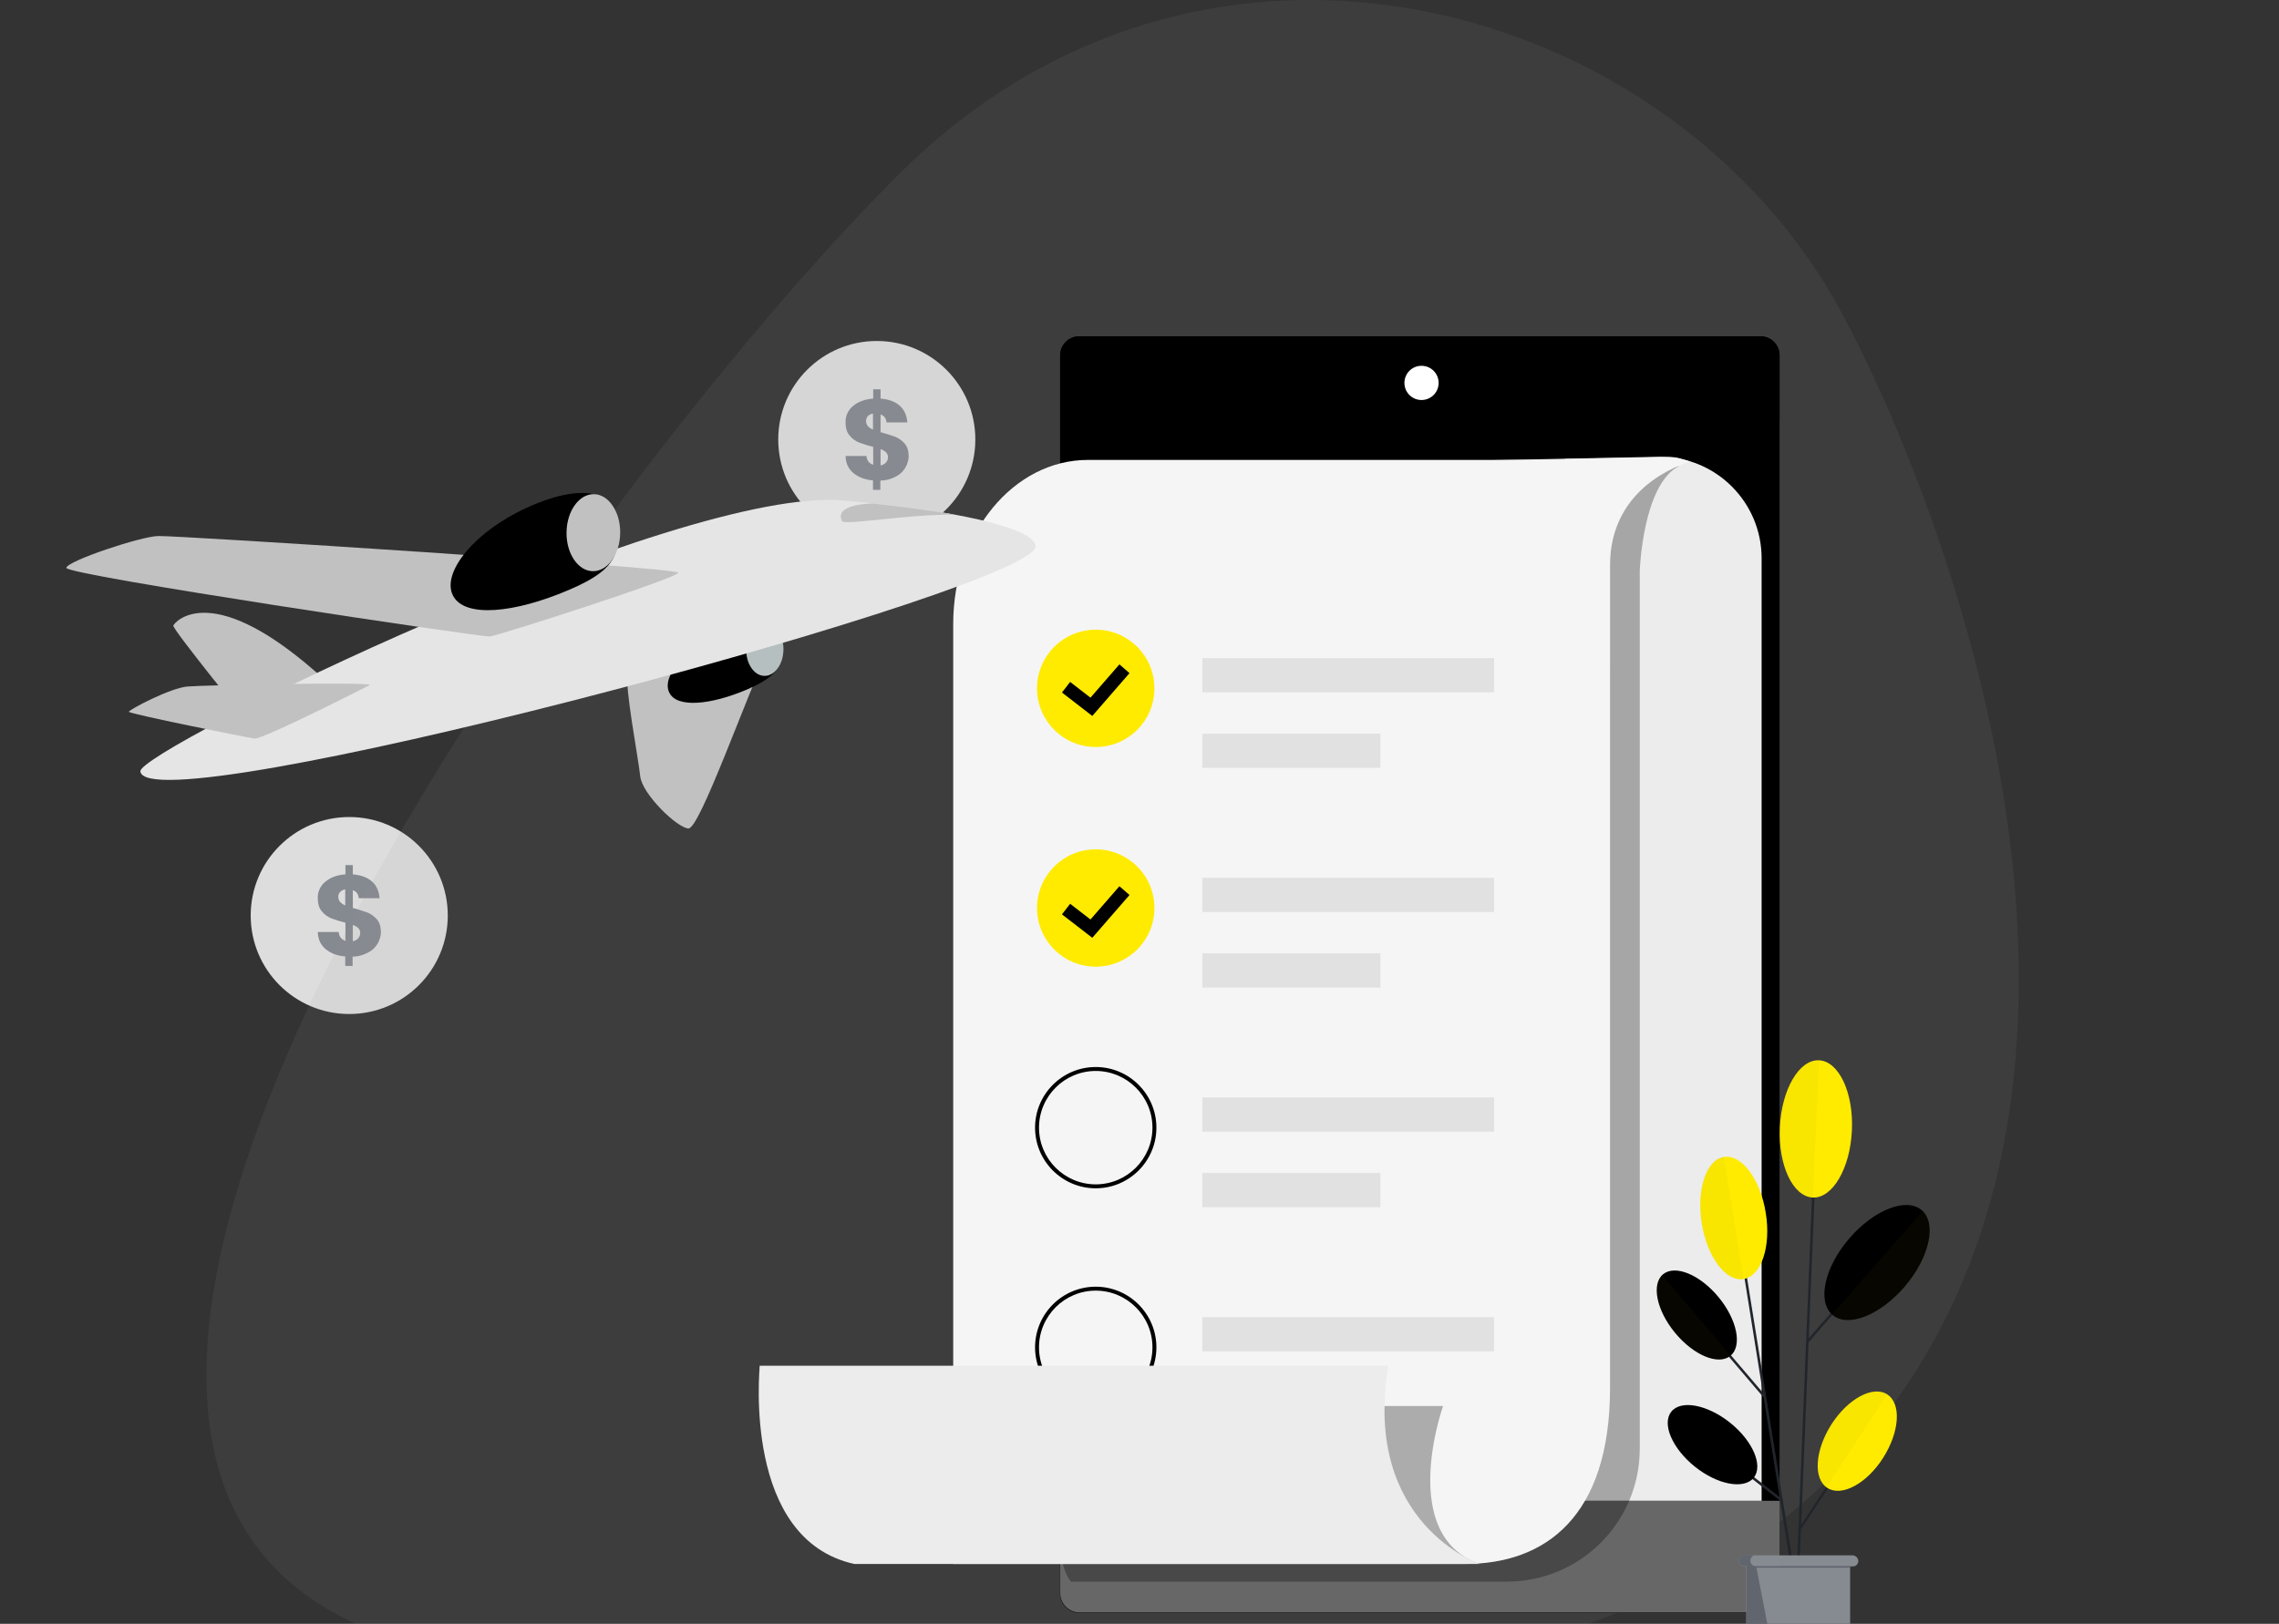 <svg width="550" height="392" viewBox="0 0 550 392" fill="none" xmlns="http://www.w3.org/2000/svg">
<rect x="0" y="0" width="550" height="392" fill="#333333" stroke="none"/>
<g clip-path="url(#clip0_10158_5213)">
<path d="M211.598 129.869C224.733 129.869 235.38 119.224 235.38 106.093C235.38 92.961 224.733 82.316 211.598 82.316C198.464 82.316 187.816 92.961 187.816 106.093C187.816 119.224 198.464 129.869 211.598 129.869Z" fill="#DDDDDD"/>
<path d="M218.421 113.019C217.86 113.926 217.046 114.652 216.078 115.105C214.962 115.691 213.724 116.004 212.465 116.021V118.262H210.68V115.971C208.755 115.817 207.168 115.207 205.945 114.19C204.721 113.173 204.113 111.795 204.061 110.066H209.102C209.203 111.185 209.764 111.897 210.732 112.202V107.875C209.555 107.6 208.398 107.242 207.27 106.808C206.39 106.448 205.62 105.867 205.029 105.125C204.366 104.364 204.061 103.294 204.061 101.969C204.003 100.402 204.704 98.906 205.945 97.947C207.168 96.929 208.796 96.368 210.732 96.217V93.977H212.514V96.225C214.45 96.377 215.979 96.935 217.099 97.905C218.218 98.873 218.828 100.248 218.982 101.977H213.942C213.84 100.96 213.392 100.35 212.514 100.053V104.328C214.043 104.735 215.215 105.153 216.089 105.45C216.95 105.815 217.717 106.371 218.331 107.077C218.993 107.842 219.299 108.911 219.299 110.233C219.241 111.22 218.938 112.177 218.421 113.019ZM209.459 102.887C209.806 103.242 210.221 103.522 210.68 103.712V99.83C210.221 99.91 209.797 100.121 209.459 100.443C209.137 100.789 208.975 101.254 209.011 101.724C209.025 102.15 209.181 102.563 209.459 102.887ZM213.788 111.685C214.12 111.325 214.302 110.852 214.296 110.363C214.31 109.926 214.145 109.505 213.84 109.191C213.458 108.845 213.004 108.587 212.514 108.427V112.348C213.001 112.279 213.449 112.048 213.788 111.693V111.685Z" fill="#858990"/>
<path d="M84.282 244.787C97.416 244.787 108.064 234.142 108.064 221.011C108.064 207.879 97.416 197.234 84.282 197.234C71.148 197.234 60.5 207.879 60.5 221.011C60.5 234.142 71.148 244.787 84.282 244.787Z" fill="#DDDDDD"/>
<path d="M91.055 227.92C90.495 228.828 89.68 229.553 88.715 230.007C87.599 230.598 86.361 230.92 85.099 230.945V233.183H83.317V230.892C81.392 230.741 79.802 230.128 78.579 229.111C77.355 228.094 76.747 226.719 76.695 224.987H81.739C81.84 226.106 82.398 226.821 83.367 227.126V222.738C82.189 222.463 81.032 222.105 79.904 221.668C79.024 221.311 78.254 220.731 77.663 219.988C77 219.224 76.695 218.157 76.695 216.832C76.635 215.262 77.336 213.758 78.579 212.799C79.802 211.782 81.43 211.221 83.367 211.067V208.84H85.148V211.078C87.085 211.232 88.614 211.793 89.733 212.76C90.852 213.725 91.465 215.1 91.617 216.832H86.576C86.474 215.815 86.026 215.202 85.148 214.908V219.186C86.677 219.593 87.849 220.01 88.724 220.305C89.584 220.67 90.349 221.228 90.962 221.935C91.625 222.699 91.93 223.769 91.93 225.091C91.894 226.095 91.594 227.071 91.055 227.92ZM82.093 217.748C82.44 218.102 82.858 218.383 83.317 218.573V214.693C82.858 214.77 82.431 214.982 82.093 215.304C81.772 215.647 81.604 216.106 81.634 216.577C81.662 217.005 81.821 217.415 82.093 217.748ZM86.422 226.546C86.752 226.185 86.933 225.713 86.93 225.223C86.944 224.786 86.779 224.365 86.474 224.052C86.092 223.706 85.641 223.444 85.148 223.288V227.208C85.635 227.137 86.084 226.903 86.422 226.546Z" fill="#858990"/>
<path opacity="0.1" d="M106.096 398.467C106.096 398.467 345.442 445.434 437.697 360.48C529.953 275.526 469.754 122.247 444.264 75.148C403.861 0.492 291.968 -32.311 217.253 41.745C142.539 115.801 -42.859 366.927 106.096 398.47V398.467Z" fill="#9D9D9D"/>
<path d="M424.851 81.18H260.447C257.897 81.18 255.83 83.246 255.83 85.796V384.713C255.83 387.263 257.897 389.329 260.447 389.329H424.851C427.401 389.329 429.468 387.263 429.468 384.713V85.796C429.468 83.246 427.401 81.18 424.851 81.18Z" fill="black"/>
<path d="M255.868 362.301H429.467V384.733C429.467 387.229 427.441 389.258 424.941 389.258H260.554C257.966 389.258 255.868 387.158 255.868 384.573V362.304V362.301Z" fill="#676767"/>
<path d="M260.488 81.176H424.891C427.416 81.176 429.467 83.227 429.467 85.751V101.414H255.868V85.795C255.868 83.246 257.939 81.176 260.488 81.176Z" fill="black"/>
<path d="M343.062 96.564C345.343 96.564 347.193 94.715 347.193 92.434C347.193 90.153 345.343 88.305 343.062 88.305C340.781 88.305 338.932 90.153 338.932 92.434C338.932 94.715 340.781 96.564 343.062 96.564Z" fill="white"/>
<path d="M400.614 110.266C414.161 110.266 425.139 121.244 425.139 134.784V362.296H262.578V113.097L400.612 110.266H400.614Z" fill="#ECECEC"/>
<g opacity="0.3">
<path d="M258.459 381.811H363.649C381.364 381.811 395.728 367.454 395.728 349.74V137.804C395.728 137.804 396.423 116.901 405.254 112.488L351.587 121.313L356.001 354.741L255.871 373.019C255.871 373.019 255.992 378.831 258.461 381.811H258.459Z" fill="black"/>
</g>
<path d="M230.043 150.541V377.546H353.559C372.886 377.546 388.556 366.23 388.556 335.019V111.027H262.562C244.604 111.027 230.046 128.719 230.046 150.541H230.043Z" fill="#F5F5F5"/>
<path d="M264.437 180.332C272.26 180.332 278.602 173.991 278.602 166.17C278.602 158.348 272.26 152.008 264.437 152.008C256.613 152.008 250.271 158.348 250.271 166.17C250.271 173.991 256.613 180.332 264.437 180.332Z" fill="#FFEB00"/>
<path d="M263.607 172.832L256.286 167.176L258.261 164.622L263.169 168.414L270.152 160.383L272.588 162.5L263.607 172.832Z" fill="black"/>
<path d="M407.795 111.407C397.796 114.847 388.495 122.515 388.528 136.778V160.676H377.649V110.794L402.749 110.324C404.646 110.324 405.666 110.671 407.795 111.407Z" fill="#F5F5F5"/>
<path d="M360.566 158.879H290.172V167.138H360.566V158.879Z" fill="#E1E1E1"/>
<path d="M333.138 177.109H290.172V185.368H333.138V177.109Z" fill="#E1E1E1"/>
<path d="M264.437 233.359C272.26 233.359 278.602 227.018 278.602 219.197C278.602 211.376 272.26 205.035 264.437 205.035C256.613 205.035 250.271 211.376 250.271 219.197C250.271 227.018 256.613 233.359 264.437 233.359Z" fill="#FFEB00"/>
<path d="M360.566 211.906H290.172V220.165H360.566V211.906Z" fill="#E1E1E1"/>
<path d="M333.138 230.137H290.172V238.396H333.138V230.137Z" fill="#E1E1E1"/>
<path d="M264.437 286.86C256.363 286.86 249.796 280.292 249.796 272.22C249.796 264.147 256.363 257.582 264.437 257.582C272.511 257.582 279.078 264.15 279.078 272.22C279.078 280.289 272.508 286.86 264.437 286.86ZM264.437 258.536C256.888 258.536 250.747 264.675 250.747 272.222C250.747 279.769 256.888 285.909 264.437 285.909C271.986 285.909 278.126 279.769 278.126 272.222C278.126 264.675 271.986 258.536 264.437 258.536Z" fill="black"/>
<path d="M360.566 264.93H290.172V273.189H360.566V264.93Z" fill="#E1E1E1"/>
<path d="M333.138 283.16H290.172V291.419H333.138V283.16Z" fill="#E1E1E1"/>
<path d="M264.437 339.888C256.363 339.888 249.796 333.32 249.796 325.251C249.796 317.181 256.363 310.613 264.437 310.613C272.511 310.613 279.078 317.181 279.078 325.251C279.078 333.32 272.508 339.888 264.437 339.888ZM264.437 311.565C256.888 311.565 250.747 317.704 250.747 325.251C250.747 332.798 256.888 338.937 264.437 338.937C271.986 338.937 278.126 332.798 278.126 325.251C278.126 317.704 271.986 311.565 264.437 311.565Z" fill="black"/>
<path d="M360.566 317.953H290.172V326.212H360.566V317.953Z" fill="#E1E1E1"/>
<path d="M333.138 336.188H290.172V344.447H333.138V336.188Z" fill="#E1E1E1"/>
<g opacity="0.3">
<path d="M348.266 339.41H334.134L326.761 354.155C326.761 354.479 345.986 377.549 345.986 377.549H357.151C337.101 370.678 348.266 339.41 348.266 339.41Z" fill="black"/>
</g>
<path d="M183.337 329.695C183.337 330.809 179.217 371.615 206.187 377.55H357.151C357.151 377.55 328.68 367.906 335.049 329.695H183.337Z" fill="#ECECEC"/>
<path d="M263.607 226.387L256.286 220.731L258.261 218.177L263.169 221.968L270.152 213.938L272.588 216.054L263.607 226.387Z" fill="black"/>
<path d="M434.024 377.143C433.862 377.146 433.724 377.017 433.722 376.854C433.722 376.849 433.722 376.846 433.722 376.841L438.295 264.464C438.295 264.291 438.424 264.205 438.597 264.164C438.76 264.161 438.894 264.288 438.897 264.45C438.897 264.456 438.897 264.458 438.897 264.464L434.324 376.841C434.329 377.003 434.203 377.138 434.041 377.143C434.035 377.143 434.03 377.143 434.024 377.143Z" fill="#21252B"/>
<path d="M425.739 337.329C425.659 337.329 425.582 337.298 425.524 337.243L405.331 313.561C405.202 313.451 405.188 313.255 405.301 313.126C405.414 312.997 405.606 312.983 405.735 313.096C405.76 313.118 405.782 313.143 405.799 313.173L425.992 336.856C426.086 336.99 426.069 337.172 425.951 337.287C425.882 337.298 425.81 337.312 425.744 337.329H425.739Z" fill="#21252B"/>
<path d="M434.371 369.379C434.311 369.385 434.25 369.371 434.198 369.338C434.066 369.256 434.027 369.08 434.113 368.948L452.323 341.339C452.384 341.196 452.552 341.13 452.695 341.19C452.838 341.251 452.903 341.419 452.843 341.562C452.829 341.592 452.813 341.617 452.791 341.641L434.583 369.25C434.545 369.33 434.462 369.379 434.374 369.379H434.371Z" fill="#21252B"/>
<path d="M436.357 324.043C436.272 324.043 436.228 323.999 436.14 323.955C436.019 323.842 436.002 323.658 436.098 323.523L461.167 294.87C461.253 294.724 461.442 294.674 461.588 294.762C461.734 294.848 461.783 295.037 461.695 295.183C461.679 295.211 461.657 295.238 461.632 295.26L436.56 323.914C436.527 324.043 436.442 324.043 436.354 324.043H436.357Z" fill="#21252B"/>
<path d="M459.743 310.498C465.697 303.509 467.468 295.269 463.755 292.121C460.043 288.973 452.191 292.077 446.238 299.025C440.284 305.972 438.505 314.253 442.234 317.409C445.946 320.601 453.797 317.495 459.754 310.506" fill="black"/>
<g opacity="0.3">
<g opacity="0.3">
<g opacity="0.3">
<path d="M463.972 292.418L442.096 317.311C442.181 317.311 442.181 317.396 442.269 317.396C446.023 320.547 453.833 317.481 459.745 310.536C465.57 303.721 467.434 295.739 463.975 292.418" fill="#FFEB00"/>
</g>
</g>
</g>
<path d="M417.629 327.276C420.519 324.903 419.224 318.563 414.739 313.128C410.251 307.69 404.253 305.234 401.363 307.607C398.472 309.98 399.768 316.323 404.253 321.755C408.741 327.191 414.739 329.693 417.629 327.276Z" fill="black"/>
<g opacity="0.3">
<g opacity="0.3">
<g opacity="0.3">
<path d="M401.145 307.823L417.67 327.233L417.585 327.319C414.695 329.735 408.697 327.233 404.165 321.798C399.894 316.492 398.511 310.278 401.137 307.82" fill="#FFEB00"/>
</g>
</g>
</g>
<path d="M429.883 362.392C429.823 362.398 429.762 362.384 429.71 362.351L408.395 345.742C408.266 345.649 408.235 345.47 408.329 345.338C408.337 345.327 408.343 345.319 408.351 345.311C408.464 345.19 408.648 345.173 408.783 345.269L430.101 361.875C430.23 361.969 430.26 362.15 430.167 362.28C430.158 362.291 430.153 362.299 430.145 362.307C430.065 362.357 429.977 362.384 429.886 362.392H429.883Z" fill="#21252B"/>
<path d="M423.236 356.739C425.566 353.803 423.022 347.853 417.541 343.46C412.06 339.069 405.675 337.851 403.343 340.784C401.011 343.718 403.56 349.67 409.041 354.064C414.478 358.421 420.863 359.628 423.236 356.742" fill="black"/>
<g opacity="0.3">
<g opacity="0.3">
<g opacity="0.3">
<path d="M403.131 340.992L423.236 356.6L423.151 356.686C420.822 359.619 414.433 358.453 408.955 354.055C403.596 349.785 401.06 343.918 403.131 340.984" fill="black"/>
</g>
</g>
</g>
<path d="M446.927 272.913C447.359 263.769 443.776 256.175 438.986 255.958C434.195 255.741 429.968 262.991 429.536 272.135C429.105 281.279 432.688 288.873 437.476 289.09C442.263 289.307 446.496 282.066 446.927 272.913Z" fill="#FFEB00"/>
<g opacity="0.3">
<g opacity="0.3">
<g opacity="0.3">
<path d="M429.581 272.232C429.971 263.129 434.198 255.881 438.986 256.099L437.476 289.22C432.677 288.884 429.149 281.299 429.581 272.234V272.232Z" fill="black"/>
</g>
</g>
</g>
<path d="M454.479 351.909C458.439 345.654 458.923 338.838 455.428 336.595C451.974 334.395 445.935 337.673 441.964 343.886C438.004 350.141 437.52 356.956 441.015 359.2C444.466 361.402 450.508 358.172 454.479 351.909Z" fill="#FFEB00"/>
<g opacity="0.3">
<g opacity="0.3">
<g opacity="0.3">
<path d="M442 343.886C438.073 349.968 437.597 356.654 440.79 358.985L455.417 336.639L454.556 336.248C451.102 334.956 445.668 338.112 442 343.883" fill="black"/>
</g>
</g>
</g>
<path d="M432.039 375.765C431.891 375.762 431.764 375.652 431.737 375.506L419.309 297.934C419.265 297.76 419.395 297.631 419.568 297.59C419.741 297.549 419.87 297.675 419.912 297.848L432.383 375.421C432.427 375.594 432.298 375.724 432.124 375.765H432.039Z" fill="#21252B"/>
<path d="M420.781 308.772C425.051 308.073 427.469 300.922 426.14 292.809C424.845 284.654 420.316 278.617 416.045 279.299C411.774 279.98 409.401 287.148 410.685 295.261C411.978 303.43 416.507 309.462 420.781 308.772Z" fill="#FFEB00"/>
<g opacity="0.3">
<g opacity="0.3">
<g opacity="0.3">
<path d="M410.638 295.275C409.387 287.12 411.76 279.961 415.998 279.227L420.745 308.733C416.515 309.552 411.942 303.514 410.649 295.275" fill="black"/>
</g>
</g>
</g>
<path d="M426.517 402.941H441.447C442.112 402.941 442.772 402.809 443.388 402.551C444.629 402.059 445.613 401.074 446.108 399.834C446.369 399.221 446.501 398.559 446.499 397.891V378.09H421.427V397.891C421.452 399.221 421.993 400.492 422.939 401.429C423.88 402.397 425.172 402.941 426.52 402.938" fill="#868A91"/>
<path d="M447.142 375.464H420.951C420.211 375.464 419.611 376.06 419.611 376.797C419.611 377.537 420.208 378.136 420.945 378.136H447.139C447.315 378.128 447.488 378.098 447.659 378.051C447.826 377.99 447.975 377.886 448.09 377.748C448.214 377.622 448.316 377.476 448.39 377.317C448.462 377.155 448.489 376.976 448.475 376.8C448.442 376.445 448.291 376.11 448.044 375.849C447.785 375.634 447.472 375.499 447.136 375.461L447.142 375.464Z" fill="#868A91"/>
<path d="M446.581 378.09H423.747C423.008 378.09 422.408 377.494 422.408 376.757C422.408 376.017 423.005 375.418 423.742 375.418H420.951C420.211 375.418 419.611 376.015 419.611 376.751C419.611 377.491 420.208 378.09 420.945 378.09H421.509V397.806C421.509 398.474 421.641 399.134 421.899 399.75C422.394 400.99 423.376 401.974 424.619 402.466C425.232 402.727 425.892 402.859 426.561 402.856H434.717C433.004 402.854 431.343 402.26 430.015 401.174C428.675 400.088 427.773 398.556 427.468 396.86L423.888 378.439H446.627V378.096H446.586L446.581 378.09Z" fill="#61656D"/>
<path d="M60.577 175.274C60.577 175.274 41.552 151.848 41.827 151.023C42.102 150.198 51.227 139.223 78.528 164.274C105.678 189.174 60.577 175.274 60.577 175.274Z" fill="#C1C1C1"/>
<path d="M185.904 155.749C180.104 168.024 168.854 200.199 166.129 199.999C163.354 199.824 154.929 191.624 154.504 187.374C154.079 183.124 150.604 165.024 151.554 162.924C152.479 160.799 185.904 155.749 185.904 155.749Z" fill="#C1C1C1"/>
<path d="M188.554 155.098C188.729 151.123 184.379 147.873 173.704 152.748C164.954 156.723 159.629 163.499 161.529 167.199C163.329 170.999 171.629 170.174 180.454 166.374C189.804 162.324 188.354 159.249 188.554 155.098Z" fill="black"/>
<path d="M189.073 156.821C189.121 153.287 187.145 150.395 184.66 150.361C182.175 150.328 180.122 153.166 180.074 156.7C180.027 160.235 182.003 163.127 184.488 163.16C186.973 163.194 189.026 160.356 189.073 156.821Z" fill="#B6BFBF"/>
<path d="M249.48 132.823C238.379 145.373 35.227 199.449 33.877 186.198C33.427 181.148 163.379 117.123 203.704 120.823C206.054 120.998 208.379 121.298 210.454 121.473C218.554 122.298 225.229 123.273 230.454 124.248C247.68 127.398 251.28 130.823 249.48 132.823Z" fill="#E5E5E5"/>
<path d="M230.529 124.248C219.004 124.073 203.804 126.923 203.204 125.773C202.829 124.948 201.504 121.973 210.529 121.523C218.629 122.373 225.229 123.323 230.529 124.248Z" fill="#C1C1C1"/>
<path d="M118.177 153.648C116.177 153.823 15.626 138.798 16.001 137.073C16.376 135.348 34.051 129.473 38.176 129.398C42.251 129.223 163.678 136.998 163.678 138.248C163.678 139.498 120.177 153.473 118.177 153.648Z" fill="#C1C1C1"/>
<path d="M148.978 126.073C149.153 120.298 142.878 115.423 127.178 122.548C114.453 128.323 106.528 138.248 109.303 143.748C112.078 149.248 124.153 147.998 137.078 142.498C150.903 136.723 148.778 132.273 148.978 126.073Z" fill="black"/>
<path d="M149.671 128.677C149.74 123.541 146.898 119.339 143.322 119.291C139.746 119.243 136.791 123.367 136.722 128.503C136.653 133.639 139.496 137.841 143.072 137.889C146.648 137.937 149.602 133.813 149.671 128.677Z" fill="#C1C1C1"/>
<path d="M89.252 165.374C89.252 165.374 63.277 178.624 61.377 178.299C59.577 178.024 31.102 172.324 31.102 171.824C31.102 171.349 41.102 166.049 45.277 165.724C49.477 165.374 89.703 164.574 89.252 165.374Z" fill="#C1C1C1"/>
</g>
<defs>
<clipPath id="clip0_10158_5213">
<rect width="550" height="392" fill="white"/>
</clipPath>
</defs>
</svg>
